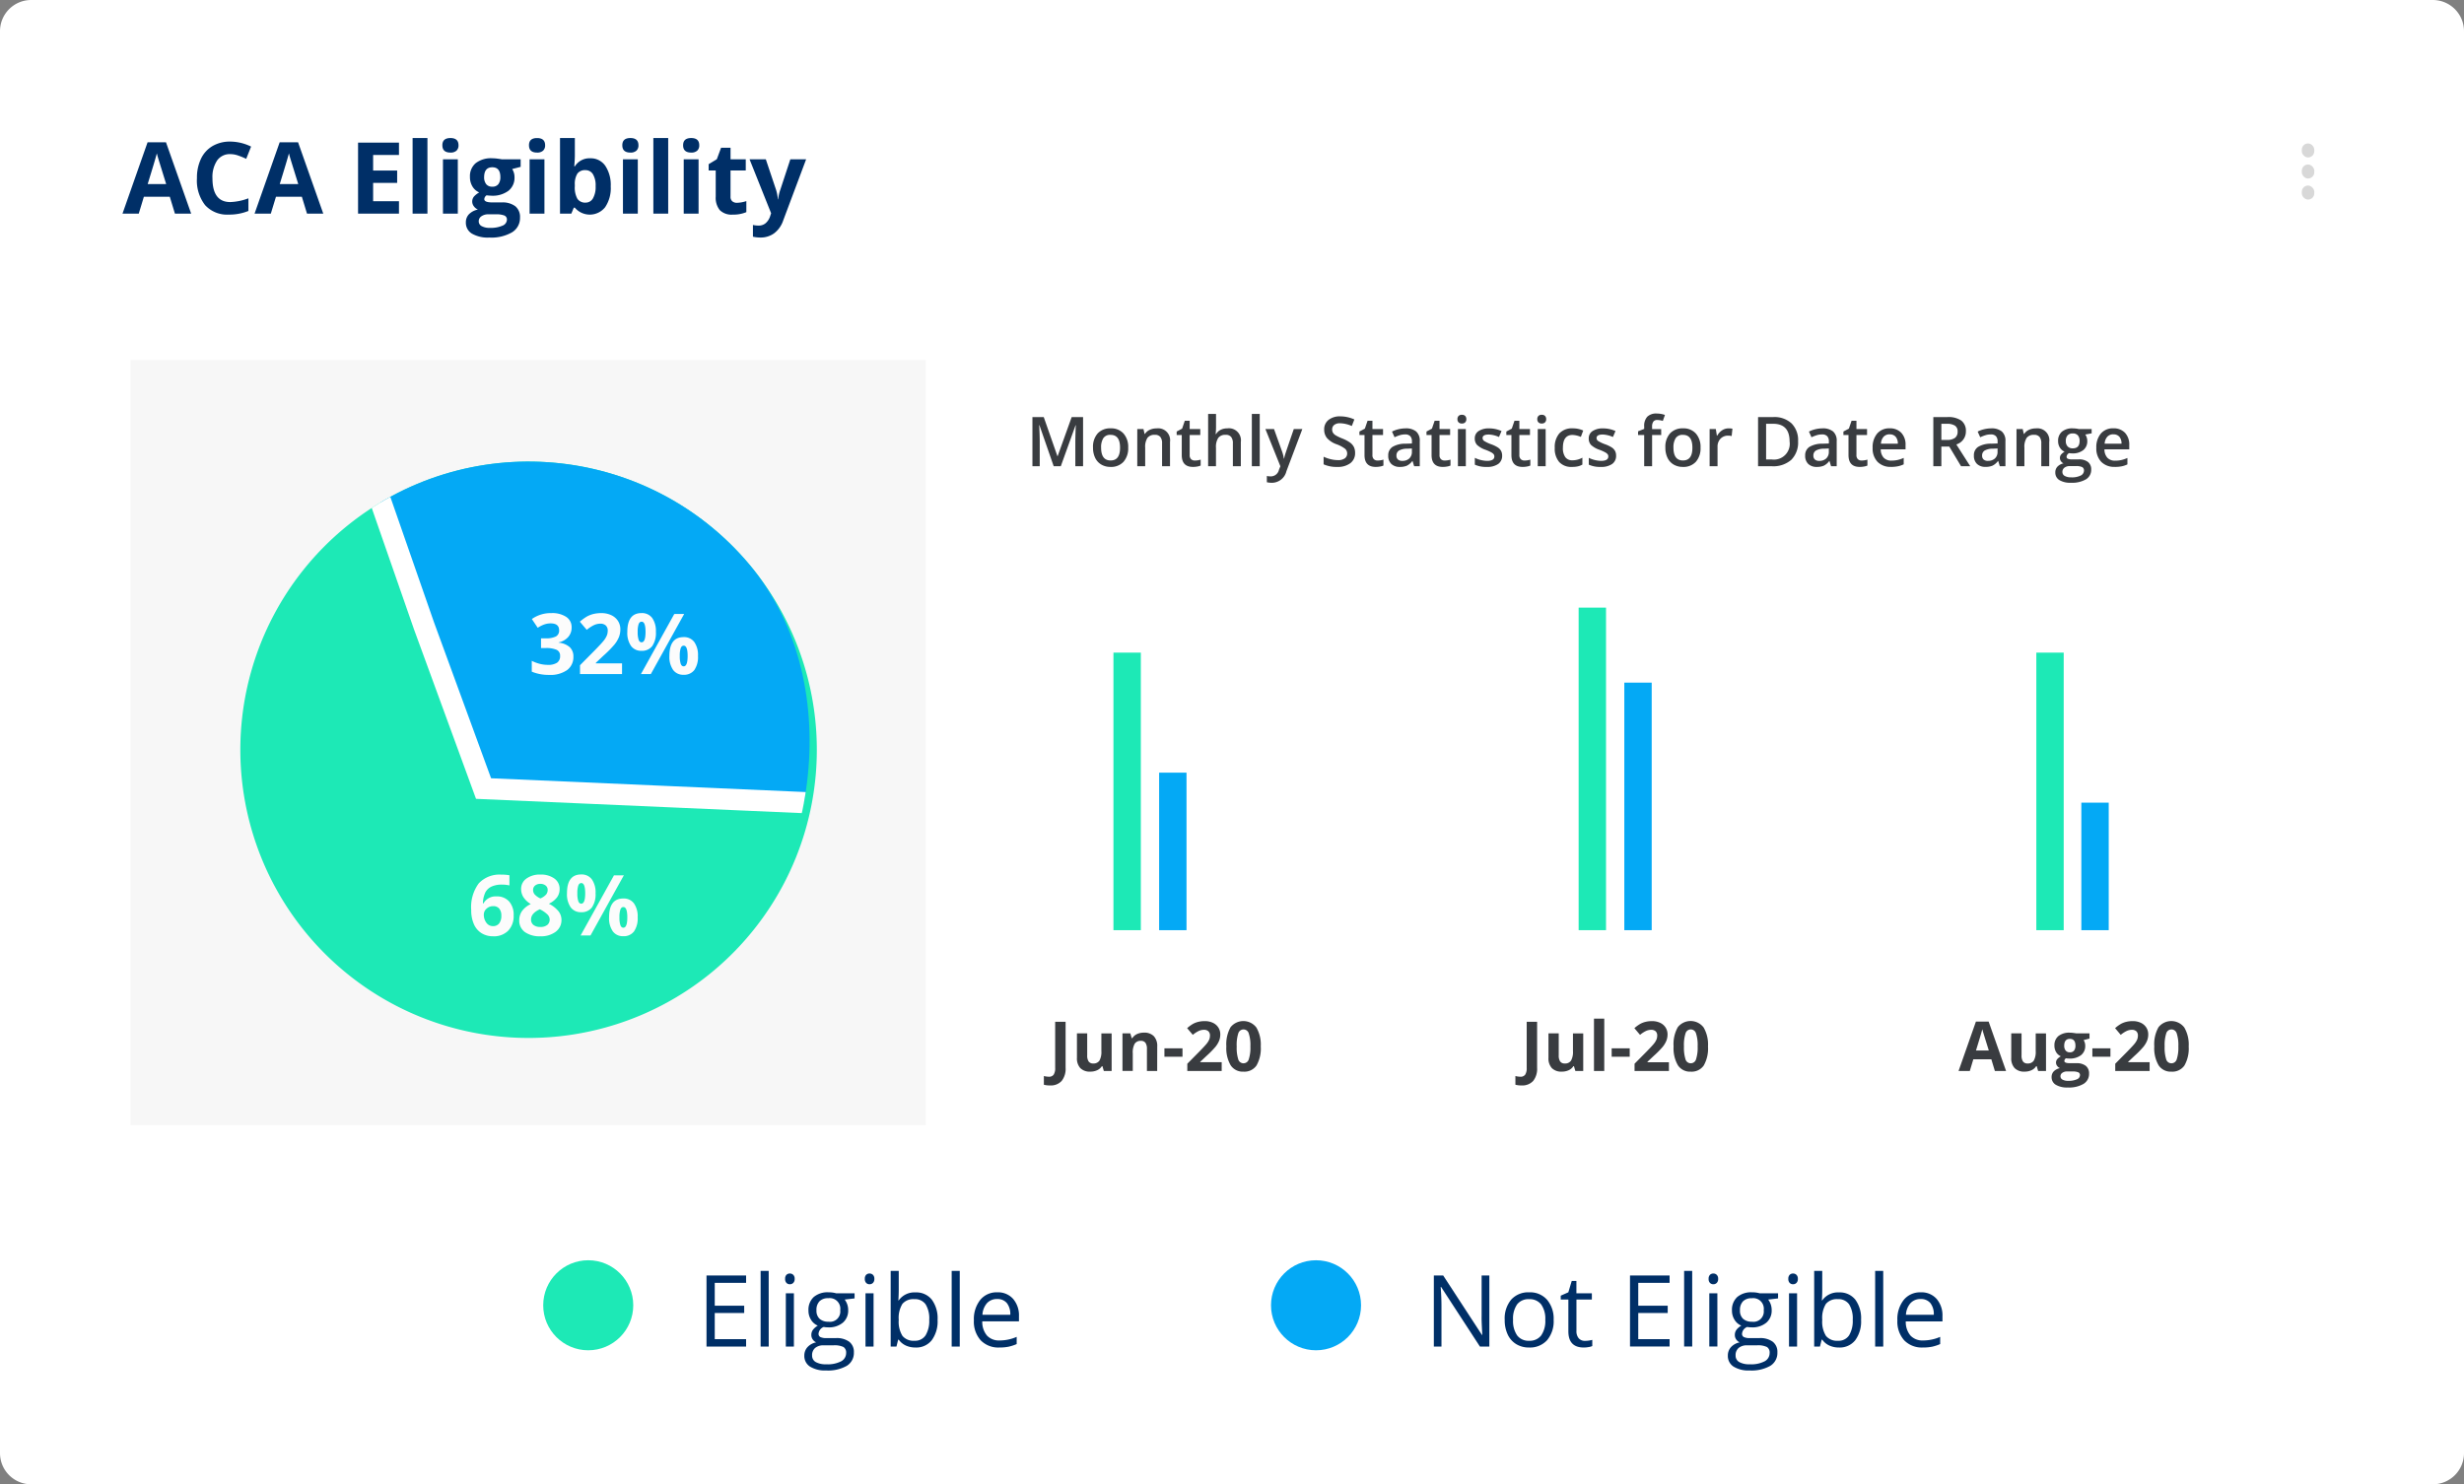 <svg xmlns="http://www.w3.org/2000/svg" xmlns:xlink="http://www.w3.org/1999/xlink" width="348.534" height="210.003" viewBox="0 0 348.534 210.003"><rect x="0" y="0" width="348.534" height="210.003" fill="#808080" stroke="none"/><defs><clipPath id="clip-path"><rect id="Mask" width="81.545" height="81.545" rx="40.772" transform="translate(0)" fill="#1de9b6"></rect></clipPath></defs><g id="Group_2822" data-name="Group 2822" transform="translate(-604.933 -1777)"><path id="Background" d="M4.412,0H344.122a4.412,4.412,0,0,1,4.412,4.412V205.591A4.412,4.412,0,0,1,344.122,210H4.412A4.412,4.412,0,0,1,0,205.591V4.412A4.412,4.412,0,0,1,4.412,0Z" transform="translate(604.933 1777)" fill="#fff"></path><rect id="Rectangle_2" data-name="Rectangle 2" width="1.764" height="1.985" rx="0.882" transform="translate(930.525 1797.294)" fill="#d8d8d8"></rect><rect id="Rectangle_2-2" data-name="Rectangle 2" width="1.764" height="1.985" rx="0.882" transform="translate(930.525 1800.272)" fill="#d8d8d8"></rect><rect id="Rectangle_2-3" data-name="Rectangle 2" width="1.764" height="1.985" rx="0.882" transform="translate(930.525 1803.25)" fill="#d8d8d8"></rect><path id="Devices" d="M7.418,14.82l-.729-2.392H3.025L2.3,14.82H0L3.547,4.728H6.153L9.714,14.82ZM6.18,10.64Q5.17,7.388,5.042,6.962T4.86,6.289q-.227.88-1.3,4.352ZM15.248,6.4a2.171,2.171,0,0,0-1.863.9,4.206,4.206,0,0,0-.66,2.519q0,3.362,2.523,3.362a7.975,7.975,0,0,0,2.564-.529v1.787a7.121,7.121,0,0,1-2.764.516,4.215,4.215,0,0,1-3.355-1.33,5.632,5.632,0,0,1-1.162-3.819A6.236,6.236,0,0,1,11.1,7.062a4.124,4.124,0,0,1,1.64-1.808,4.85,4.85,0,0,1,2.506-.629,6.763,6.763,0,0,1,2.942.708L17.5,7.065A11.38,11.38,0,0,0,16.368,6.6,3.384,3.384,0,0,0,15.248,6.4ZM26.1,14.82l-.729-2.392H21.71l-.729,2.392h-2.3L22.232,4.728h2.605L28.4,14.82Zm-1.237-4.18q-1.011-3.252-1.138-3.678t-.182-.674q-.227.88-1.3,4.352Zm14.244,4.18H33.321V4.769h5.788V6.515H35.452V8.722h3.4v1.746h-3.4V13.06h3.657Zm4.028,0h-2.1V4.123h2.1Zm2.11-9.672q0-1.024,1.141-1.024T47.53,5.147a1,1,0,0,1-.285.76,1.2,1.2,0,0,1-.856.272Q45.248,6.179,45.248,5.147Zm2.186,9.672h-2.1V7.134h2.1Zm8.889-7.686V8.2l-1.2.309a2.1,2.1,0,0,1,.33,1.155,2.332,2.332,0,0,1-.863,1.928,3.737,3.737,0,0,1-2.4.691l-.378-.021-.309-.034a.7.7,0,0,0-.323.55q0,.454,1.155.454h1.306a2.98,2.98,0,0,1,1.928.543,1.941,1.941,0,0,1,.663,1.595,2.365,2.365,0,0,1-1.124,2.09,5.854,5.854,0,0,1-3.228.742,4.468,4.468,0,0,1-2.458-.56,1.779,1.779,0,0,1-.849-1.571,1.644,1.644,0,0,1,.433-1.162,2.459,2.459,0,0,1,1.272-.667,1.4,1.4,0,0,1-.564-.45,1.107,1.107,0,0,1,.014-1.4,2.941,2.941,0,0,1,.736-.574,2.063,2.063,0,0,1-.959-.839,2.552,2.552,0,0,1-.354-1.361,2.4,2.4,0,0,1,.818-1.945,3.537,3.537,0,0,1,2.337-.687,5.982,5.982,0,0,1,.766.058q.443.058.567.086ZM50.39,15.906a.76.76,0,0,0,.416.681,2.288,2.288,0,0,0,1.165.247,4.127,4.127,0,0,0,1.767-.309.943.943,0,0,0,.639-.846.6.6,0,0,0-.378-.6,3.1,3.1,0,0,0-1.169-.165H51.744a1.645,1.645,0,0,0-.966.272A.837.837,0,0,0,50.39,15.906Zm.763-6.256a1.565,1.565,0,0,0,.285.99,1.036,1.036,0,0,0,.87.364,1.015,1.015,0,0,0,.866-.364,1.607,1.607,0,0,0,.275-.99q0-1.389-1.141-1.389T51.153,9.65Zm6.345-4.5q0-1.024,1.141-1.024T59.78,5.147a1,1,0,0,1-.285.76,1.2,1.2,0,0,1-.856.272Q57.5,6.179,57.5,5.147Zm2.186,9.672h-2.1V7.134h2.1ZM66.16,6.99a2.486,2.486,0,0,1,2.131,1.062,4.873,4.873,0,0,1,.77,2.911,4.788,4.788,0,0,1-.794,2.949,2.773,2.773,0,0,1-4.286.062h-.144l-.351.846h-1.6V4.123h2.1V6.612q0,.474-.082,1.519h.082A2.426,2.426,0,0,1,66.16,6.99Zm-.674,1.677a1.324,1.324,0,0,0-1.134.478,2.743,2.743,0,0,0-.371,1.578v.227a3.238,3.238,0,0,0,.368,1.774,1.313,1.313,0,0,0,1.165.536,1.169,1.169,0,0,0,1.028-.595,3.219,3.219,0,0,0,.382-1.729,3.049,3.049,0,0,0-.385-1.7A1.207,1.207,0,0,0,65.486,8.667ZM70.7,5.147q0-1.024,1.141-1.024t1.141,1.024a1,1,0,0,1-.285.76,1.2,1.2,0,0,1-.856.272Q70.7,6.179,70.7,5.147ZM72.89,14.82h-2.1V7.134h2.1Zm4.3,0h-2.1V4.123h2.1ZM79.3,5.147q0-1.024,1.141-1.024t1.141,1.024a1,1,0,0,1-.285.76,1.2,1.2,0,0,1-.856.272Q79.3,6.179,79.3,5.147Zm2.186,9.672h-2.1V7.134h2.1Zm5.438-1.533a4.545,4.545,0,0,0,1.32-.241v1.561a4.706,4.706,0,0,1-1.925.351,2.356,2.356,0,0,1-1.832-.636,2.768,2.768,0,0,1-.574-1.908V8.708h-1V7.822l1.155-.7.6-1.622h1.341V7.134h2.152V8.708H86.006v3.705a.819.819,0,0,0,.251.66A.99.99,0,0,0,86.921,13.287Zm1.774-6.153h2.3l1.451,4.324a6,6,0,0,1,.254,1.334h.041a5.892,5.892,0,0,1,.3-1.334l1.423-4.324H96.7L93.451,15.8a3.753,3.753,0,0,1-1.275,1.8,3.219,3.219,0,0,1-1.935.6,4.867,4.867,0,0,1-1.066-.117V16.421a3.584,3.584,0,0,0,.825.089,1.49,1.49,0,0,0,.973-.34,2.206,2.206,0,0,0,.65-1.028l.124-.378Z" transform="translate(622.26 1792.406)" fill="#002f67"></path><rect id="Rectangle_26" data-name="Rectangle 26" width="112.499" height="108.254" transform="translate(623.399 1827.943)" fill="#f7f7f7"></rect><path id="Mask-2" data-name="Mask" d="M40.772,0A40.772,40.772,0,1,1,0,40.772,40.772,40.772,0,0,1,40.772,0Z" transform="translate(674.676 1940.519) rotate(-130)" fill="#1de9b6"></path><g id="Pie_Chart" data-name="Pie Chart" transform="translate(674.676 1940.519) rotate(-130)" clip-path="url(#clip-path)"><path id="Path_20" data-name="Path 20" d="M36.973,0,60.015,8.343,83.55,17.286l6.915,33.6L19.207,54.74,0,40.335,12.259,26.961,19.4,19.172Z" transform="translate(3.691 32.366)" fill="#04a9f5" stroke="#fff" stroke-miterlimit="10" stroke-width="3"></path></g><path id="Path_2695" data-name="Path 2695" d="M6.055-5.941a2,2,0,0,1-.483,1.355,2.5,2.5,0,0,1-1.355.768v.035a2.708,2.708,0,0,1,1.559.625,1.752,1.752,0,0,1,.529,1.341A2.272,2.272,0,0,1,5.416.094,4.1,4.1,0,0,1,2.874.777,6.172,6.172,0,0,1,.419.318v-1.53A5.548,5.548,0,0,0,1.507-.8a4.577,4.577,0,0,0,1.175.157A2.285,2.285,0,0,0,4-.95a1.11,1.11,0,0,0,.425-.971.877.877,0,0,0-.489-.849,3.615,3.615,0,0,0-1.559-.25H1.728V-4.4h.657a3.057,3.057,0,0,0,1.445-.259.935.935,0,0,0,.457-.887q0-.966-1.21-.966a2.769,2.769,0,0,0-.852.14,4.163,4.163,0,0,0-.963.483L.431-7.128a4.622,4.622,0,0,1,2.775-.838,3.583,3.583,0,0,1,2.085.535A1.716,1.716,0,0,1,6.055-5.941Zm7.131,6.6H7.242V-.59L9.377-2.748q.948-.971,1.239-1.347a2.962,2.962,0,0,0,.419-.7,1.77,1.77,0,0,0,.128-.663.966.966,0,0,0-.282-.762,1.094,1.094,0,0,0-.753-.25,2.166,2.166,0,0,0-.96.227,4.953,4.953,0,0,0-.971.646L7.219-6.75A6.375,6.375,0,0,1,8.26-7.506a3.822,3.822,0,0,1,.9-.34,4.62,4.62,0,0,1,1.094-.119,3.238,3.238,0,0,1,1.408.291,2.246,2.246,0,0,1,.948.814,2.163,2.163,0,0,1,.337,1.2,2.933,2.933,0,0,1-.206,1.1A4.232,4.232,0,0,1,12.1-3.5a15.643,15.643,0,0,1-1.527,1.541L9.482-.933v.081h3.705ZM15.4-5.3a3.468,3.468,0,0,0,.131,1.1q.131.364.422.364.558,0,.558-1.466T15.95-6.75q-.291,0-.422.358A3.411,3.411,0,0,0,15.4-5.3Zm2.577-.012a3.262,3.262,0,0,1-.518,2.01,1.8,1.8,0,0,1-1.518.672,1.753,1.753,0,0,1-1.483-.689,3.248,3.248,0,0,1-.524-1.992q0-2.658,2.007-2.658a1.786,1.786,0,0,1,1.509.689A3.191,3.191,0,0,1,17.974-5.307Zm4-2.536L17.259.661h-1.4l4.717-8.5ZM21.354-1.9a3.468,3.468,0,0,0,.131,1.1q.131.364.422.364.558,0,.558-1.466t-.558-1.454q-.291,0-.422.358A3.411,3.411,0,0,0,21.354-1.9Zm2.577-.012a3.251,3.251,0,0,1-.518,2,1.8,1.8,0,0,1-1.518.672A1.753,1.753,0,0,1,20.411.076a3.237,3.237,0,0,1-.524-1.986q0-2.658,2.007-2.658a1.786,1.786,0,0,1,1.509.689A3.191,3.191,0,0,1,23.931-1.91Z" transform="translate(679.734 1871.708)" fill="#fcfcfc"></path><path id="Path_2696" data-name="Path 2696" d="M.387-2.951A5.626,5.626,0,0,1,1.454-6.709a4,4,0,0,1,3.2-1.233,5.8,5.8,0,0,1,1.14.087v1.437a4.659,4.659,0,0,0-1.024-.116,3.515,3.515,0,0,0-1.509.279,1.877,1.877,0,0,0-.875.826,3.793,3.793,0,0,0-.343,1.553h.076a1.974,1.974,0,0,1,1.844-.989,2.283,2.283,0,0,1,1.786.715A2.845,2.845,0,0,1,6.39-2.172,2.969,2.969,0,0,1,5.622-.017,2.823,2.823,0,0,1,3.493.777,3.045,3.045,0,0,1,1.85.341,2.834,2.834,0,0,1,.768-.933,4.851,4.851,0,0,1,.387-2.951ZM3.458-.659a1.065,1.065,0,0,0,.884-.387,1.731,1.731,0,0,0,.308-1.1,1.521,1.521,0,0,0-.288-.98,1.05,1.05,0,0,0-.87-.358,1.332,1.332,0,0,0-.934.355,1.09,1.09,0,0,0-.387.826,1.872,1.872,0,0,0,.364,1.169A1.114,1.114,0,0,0,3.458-.659Zm6.718-7.294a3.221,3.221,0,0,1,1.969.556,1.77,1.77,0,0,1,.747,1.5,1.958,1.958,0,0,1-.361,1.16,3.072,3.072,0,0,1-1.163.91,4.123,4.123,0,0,1,1.37,1.067,1.989,1.989,0,0,1,.416,1.219A2.028,2.028,0,0,1,12.335.14a3.421,3.421,0,0,1-2.158.637A3.6,3.6,0,0,1,7.984.184a1.972,1.972,0,0,1-.8-1.681,2.229,2.229,0,0,1,.387-1.291,3.213,3.213,0,0,1,1.242-.995,3.187,3.187,0,0,1-1.047-.983,2.156,2.156,0,0,1-.32-1.146A1.759,1.759,0,0,1,8.2-7.389,3.214,3.214,0,0,1,10.176-7.954ZM8.85-1.6A.942.942,0,0,0,9.2-.822a1.486,1.486,0,0,0,.954.279,1.492,1.492,0,0,0,1-.288.956.956,0,0,0,.332-.759,1.039,1.039,0,0,0-.329-.73,4.225,4.225,0,0,0-1.067-.724Q8.85-2.474,8.85-1.6Zm1.315-5.037a1.119,1.119,0,0,0-.742.236.78.78,0,0,0-.282.631.967.967,0,0,0,.224.625,2.462,2.462,0,0,0,.811.567,2.272,2.272,0,0,0,.8-.547.994.994,0,0,0,.227-.646.768.768,0,0,0-.291-.634A1.155,1.155,0,0,0,10.165-6.639ZM15.4-5.3a3.468,3.468,0,0,0,.131,1.1q.131.364.422.364.558,0,.558-1.466T15.953-6.75q-.291,0-.422.358A3.411,3.411,0,0,0,15.4-5.3Zm2.577-.012a3.262,3.262,0,0,1-.518,2.01,1.8,1.8,0,0,1-1.518.672,1.753,1.753,0,0,1-1.483-.689,3.248,3.248,0,0,1-.524-1.992q0-2.658,2.007-2.658a1.786,1.786,0,0,1,1.509.689A3.191,3.191,0,0,1,17.977-5.307Zm4-2.536L17.261.661h-1.4l4.717-8.5ZM21.356-1.9a3.468,3.468,0,0,0,.131,1.1q.131.364.422.364.558,0,.558-1.466t-.558-1.454q-.291,0-.422.358A3.411,3.411,0,0,0,21.356-1.9Zm2.577-.012a3.251,3.251,0,0,1-.518,2A1.8,1.8,0,0,1,21.9.766,1.753,1.753,0,0,1,20.414.076a3.237,3.237,0,0,1-.524-1.986q0-2.658,2.007-2.658a1.786,1.786,0,0,1,1.509.689A3.191,3.191,0,0,1,23.933-1.91Z" transform="translate(671.199 1908.688)" fill="#fcfcfc"></path><circle id="Ellipse_64" data-name="Ellipse 64" cx="6.368" cy="6.368" r="6.368" transform="translate(681.771 1955.301)" fill="#1de9b6"></circle><path id="Path_2693" data-name="Path 2693" d="M6.879.82h-5.6V-9.231h5.6v1.038H2.445v3.238H6.61v1.031H2.445v3.7H6.879Zm3.2,0H8.934v-10.7h1.141Zm3.561,0H12.5V-6.715h1.141ZM12.4-8.756a.758.758,0,0,1,.192-.574.673.673,0,0,1,.481-.182.672.672,0,0,1,.474.186.744.744,0,0,1,.2.571.756.756,0,0,1-.2.574.666.666,0,0,1-.474.189.659.659,0,0,1-.481-.189A.772.772,0,0,1,12.4-8.756Zm9.824,2.042v.722l-1.4.165a2.4,2.4,0,0,1,.344.629,2.4,2.4,0,0,1,.151.876,2.227,2.227,0,0,1-.756,1.767,3.05,3.05,0,0,1-2.076.66,3.457,3.457,0,0,1-.632-.055,1.123,1.123,0,0,0-.729.969.492.492,0,0,0,.254.457,1.858,1.858,0,0,0,.873.148h1.334a2.986,2.986,0,0,1,1.88.516,1.791,1.791,0,0,1,.657,1.5,2.139,2.139,0,0,1-1,1.908,5.372,5.372,0,0,1-2.929.657,4,4,0,0,1-2.279-.55,1.776,1.776,0,0,1-.8-1.554,1.745,1.745,0,0,1,.44-1.189A2.24,2.24,0,0,1,16.792.229a1.194,1.194,0,0,1-.485-.406,1.073,1.073,0,0,1-.2-.639,1.213,1.213,0,0,1,.22-.722,2.313,2.313,0,0,1,.694-.6,2.035,2.035,0,0,1-.952-.818,2.4,2.4,0,0,1-.368-1.32,2.438,2.438,0,0,1,.742-1.908,3.031,3.031,0,0,1,2.1-.67,3.825,3.825,0,0,1,1.066.137Zm-6.008,8.8a1.023,1.023,0,0,0,.516.928,2.846,2.846,0,0,0,1.478.316,4.124,4.124,0,0,0,2.128-.43,1.316,1.316,0,0,0,.691-1.165.922.922,0,0,0-.378-.849A2.937,2.937,0,0,0,19.225.648H17.857a1.8,1.8,0,0,0-1.21.371A1.326,1.326,0,0,0,16.214,2.085ZM16.833-4.3a1.534,1.534,0,0,0,.447,1.2,1.784,1.784,0,0,0,1.244.406,1.456,1.456,0,0,0,1.67-1.622A1.5,1.5,0,0,0,18.5-6.02a1.674,1.674,0,0,0-1.237.433A1.744,1.744,0,0,0,16.833-4.3ZM24.91.82H23.769V-6.715H24.91ZM23.673-8.756a.758.758,0,0,1,.192-.574.673.673,0,0,1,.481-.182.672.672,0,0,1,.474.186.744.744,0,0,1,.2.571.756.756,0,0,1-.2.574.666.666,0,0,1-.474.189.659.659,0,0,1-.481-.189A.772.772,0,0,1,23.673-8.756Zm7.163,1.918a2.8,2.8,0,0,1,2.306,1.014,4.451,4.451,0,0,1,.822,2.87,4.483,4.483,0,0,1-.828,2.884,2.79,2.79,0,0,1-2.3,1.028A3.261,3.261,0,0,1,29.492.686,2.527,2.527,0,0,1,28.471-.15h-.082L28.148.82H27.33v-10.7h1.141v2.6q0,.873-.055,1.567h.055A2.709,2.709,0,0,1,30.836-6.838Zm-.165.956a1.992,1.992,0,0,0-1.684.67,3.781,3.781,0,0,0-.516,2.258A3.771,3.771,0,0,0,29-.682,2.013,2.013,0,0,0,30.7,0a1.76,1.76,0,0,0,1.567-.767,3.94,3.94,0,0,0,.516-2.2,3.786,3.786,0,0,0-.516-2.193A1.827,1.827,0,0,0,30.671-5.883ZM37.1.82H35.958v-10.7H37.1Zm5.6.137A3.462,3.462,0,0,1,40.065-.06,3.939,3.939,0,0,1,39.1-2.886,4.368,4.368,0,0,1,40-5.78a2.98,2.98,0,0,1,2.41-1.072,2.841,2.841,0,0,1,2.241.931,3.57,3.57,0,0,1,.825,2.458v.722h-5.19a2.987,2.987,0,0,0,.67,2.014,2.318,2.318,0,0,0,1.791.687,6.069,6.069,0,0,0,2.406-.509V.469A6.039,6.039,0,0,1,44,.844,6.432,6.432,0,0,1,42.7.957ZM42.392-5.9a1.864,1.864,0,0,0-1.447.591,2.725,2.725,0,0,0-.636,1.636h3.939a2.509,2.509,0,0,0-.481-1.653A1.694,1.694,0,0,0,42.392-5.9Z" transform="translate(703.59 1966.689)" fill="#002f67"></path><circle id="Ellipse_65" data-name="Ellipse 65" cx="6.368" cy="6.368" r="6.368" transform="translate(784.718 1955.301)" fill="#04a9f5"></circle><path id="Path_2694" data-name="Path 2694" d="M9.127.82H7.793L2.3-7.615H2.245q.11,1.485.11,2.722V.82H1.276V-9.231H2.6L8.075-.83H8.13q-.014-.186-.062-1.193t-.034-1.44V-9.231H9.127Zm9.095-3.774a4.156,4.156,0,0,1-.928,2.877A3.268,3.268,0,0,1,14.729.957,3.4,3.4,0,0,1,12.935.483a3.131,3.131,0,0,1-1.21-1.361A4.744,4.744,0,0,1,11.3-2.954a4.15,4.15,0,0,1,.921-2.87,3.258,3.258,0,0,1,2.557-1.028A3.187,3.187,0,0,1,17.29-5.8,4.138,4.138,0,0,1,18.221-2.954Zm-5.74,0a3.576,3.576,0,0,0,.577,2.2,2,2,0,0,0,1.7.756,2.018,2.018,0,0,0,1.7-.753,3.558,3.558,0,0,0,.581-2.2,3.5,3.5,0,0,0-.581-2.183,2.041,2.041,0,0,0-1.715-.746,2.009,2.009,0,0,0-1.691.736A3.54,3.54,0,0,0,12.481-2.954ZM22.655.015a3.728,3.728,0,0,0,.584-.045,3.783,3.783,0,0,0,.447-.093V.751A2.086,2.086,0,0,1,23.14.9a4.1,4.1,0,0,1-.65.058q-2.186,0-2.186-2.3V-5.828H19.225v-.55L20.3-6.852l.481-1.609h.66v1.746h2.186v.887H21.446v4.434a1.525,1.525,0,0,0,.323,1.045A1.124,1.124,0,0,0,22.655.015Zm11.968.8h-5.6V-9.231h5.6v1.038H30.19v3.238h4.166v1.031H30.19v3.7h4.434Zm3.2,0H36.679v-10.7h1.141Zm3.561,0H40.24V-6.715h1.141ZM40.144-8.756a.758.758,0,0,1,.192-.574.673.673,0,0,1,.481-.182.672.672,0,0,1,.474.186.744.744,0,0,1,.2.571.756.756,0,0,1-.2.574.666.666,0,0,1-.474.189.659.659,0,0,1-.481-.189A.772.772,0,0,1,40.144-8.756Zm9.824,2.042v.722l-1.4.165a2.4,2.4,0,0,1,.344.629,2.4,2.4,0,0,1,.151.876,2.227,2.227,0,0,1-.756,1.767,3.05,3.05,0,0,1-2.076.66,3.457,3.457,0,0,1-.632-.055,1.123,1.123,0,0,0-.729.969.492.492,0,0,0,.254.457A1.858,1.858,0,0,0,46-.376h1.334a2.986,2.986,0,0,1,1.88.516,1.791,1.791,0,0,1,.657,1.5,2.139,2.139,0,0,1-1,1.908,5.372,5.372,0,0,1-2.929.657,4,4,0,0,1-2.279-.55,1.776,1.776,0,0,1-.8-1.554A1.745,1.745,0,0,1,43.3.909,2.24,2.24,0,0,1,44.537.229a1.194,1.194,0,0,1-.485-.406,1.073,1.073,0,0,1-.2-.639,1.213,1.213,0,0,1,.22-.722,2.313,2.313,0,0,1,.694-.6,2.035,2.035,0,0,1-.952-.818,2.4,2.4,0,0,1-.368-1.32,2.438,2.438,0,0,1,.742-1.908,3.031,3.031,0,0,1,2.1-.67,3.825,3.825,0,0,1,1.066.137Zm-6.008,8.8a1.023,1.023,0,0,0,.516.928,2.846,2.846,0,0,0,1.478.316,4.124,4.124,0,0,0,2.128-.43,1.316,1.316,0,0,0,.691-1.165.922.922,0,0,0-.378-.849A2.937,2.937,0,0,0,46.97.648H45.6a1.8,1.8,0,0,0-1.21.371A1.326,1.326,0,0,0,43.959,2.085ZM44.578-4.3a1.534,1.534,0,0,0,.447,1.2,1.784,1.784,0,0,0,1.244.406,1.456,1.456,0,0,0,1.67-1.622,1.5,1.5,0,0,0-1.691-1.7,1.674,1.674,0,0,0-1.237.433A1.744,1.744,0,0,0,44.578-4.3ZM52.656.82H51.514V-6.715h1.141ZM51.418-8.756a.758.758,0,0,1,.192-.574.673.673,0,0,1,.481-.182.672.672,0,0,1,.474.186.744.744,0,0,1,.2.571.756.756,0,0,1-.2.574.666.666,0,0,1-.474.189.659.659,0,0,1-.481-.189A.772.772,0,0,1,51.418-8.756Zm7.163,1.918a2.8,2.8,0,0,1,2.306,1.014,4.451,4.451,0,0,1,.821,2.87,4.483,4.483,0,0,1-.828,2.884,2.79,2.79,0,0,1-2.3,1.028A3.261,3.261,0,0,1,57.237.686,2.527,2.527,0,0,1,56.217-.15h-.082L55.893.82h-.818v-10.7h1.141v2.6q0,.873-.055,1.567h.055A2.709,2.709,0,0,1,58.581-6.838Zm-.165.956a1.992,1.992,0,0,0-1.684.67,3.781,3.781,0,0,0-.516,2.258,3.771,3.771,0,0,0,.529,2.272,2.013,2.013,0,0,0,1.7.684,1.76,1.76,0,0,0,1.567-.767,3.94,3.94,0,0,0,.516-2.2,3.786,3.786,0,0,0-.516-2.193A1.827,1.827,0,0,0,58.416-5.883ZM64.844.82H63.7v-10.7h1.141Zm5.6.137A3.462,3.462,0,0,1,67.81-.06a3.939,3.939,0,0,1-.966-2.825,4.368,4.368,0,0,1,.9-2.894,2.98,2.98,0,0,1,2.41-1.072,2.841,2.841,0,0,1,2.241.931,3.57,3.57,0,0,1,.825,2.458v.722h-5.19A2.987,2.987,0,0,0,68.7-.727a2.318,2.318,0,0,0,1.791.687,6.069,6.069,0,0,0,2.406-.509V.469a6.039,6.039,0,0,1-1.145.375A6.432,6.432,0,0,1,70.447.957ZM70.137-5.9a1.864,1.864,0,0,0-1.447.591,2.725,2.725,0,0,0-.636,1.636h3.939a2.509,2.509,0,0,0-.481-1.653A1.694,1.694,0,0,0,70.137-5.9Z" transform="translate(806.475 1966.689)" fill="#002f67"></path><g id="Group_2819" data-name="Group 2819" transform="translate(828.232 1862.966)"><rect id="Rectangle_21" data-name="Rectangle 21" width="3.873" height="45.636" fill="#1de9b6"></rect><rect id="Rectangle_21-2" data-name="Rectangle 21" width="3.873" height="35.023" transform="translate(6.461 10.613)" fill="#04a9f5"></rect></g><g id="Group_2818" data-name="Group 2818" transform="translate(892.972 1869.334)"><rect id="Rectangle_21-3" data-name="Rectangle 21" width="3.873" height="39.269" fill="#1de9b6"></rect><rect id="Rectangle_21-4" data-name="Rectangle 21" width="3.873" height="18.042" transform="translate(6.368 21.226)" fill="#04a9f5"></rect></g><path id="Q1" d="M9.213,12.588a3.226,3.226,0,0,1-.871-.1V11.255a2.886,2.886,0,0,0,.695.1.785.785,0,0,0,.695-.3,1.683,1.683,0,0,0,.209-.945V3.584h1.475v6.511a2.743,2.743,0,0,1-.557,1.856A2.069,2.069,0,0,1,9.213,12.588Zm7.61-2.046-.2-.681h-.076a1.531,1.531,0,0,1-.662.573,2.259,2.259,0,0,1-.976.2,1.858,1.858,0,0,1-1.413-.5,2.02,2.02,0,0,1-.476-1.444V5.221h1.452V8.329a1.493,1.493,0,0,0,.2.864.745.745,0,0,0,.652.288.98.98,0,0,0,.88-.407,2.524,2.524,0,0,0,.271-1.349v-2.5h1.452v5.321Zm7.548,0H22.92V7.434a1.493,1.493,0,0,0-.2-.864.745.745,0,0,0-.652-.288.98.98,0,0,0-.88.407,2.524,2.524,0,0,0-.271,1.349v2.5H19.46V5.221h1.109l.2.681h.081a1.534,1.534,0,0,1,.669-.583,2.277,2.277,0,0,1,.969-.2,1.861,1.861,0,0,1,1.409.5,2.015,2.015,0,0,1,.481,1.449Zm1.023-2.018V7.334H27.95v1.19Zm8.1,2.018H28.631V9.518l1.747-1.766q.776-.795,1.014-1.1a2.423,2.423,0,0,0,.343-.569,1.448,1.448,0,0,0,.1-.543.791.791,0,0,0-.231-.623.9.9,0,0,0-.616-.2,1.772,1.772,0,0,0-.785.186,4.053,4.053,0,0,0-.795.528l-.8-.947a5.216,5.216,0,0,1,.852-.619,3.127,3.127,0,0,1,.738-.278,3.78,3.78,0,0,1,.895-.1,2.649,2.649,0,0,1,1.152.238,1.837,1.837,0,0,1,.776.666,1.77,1.77,0,0,1,.276.98,2.4,2.4,0,0,1-.169.9,3.463,3.463,0,0,1-.524.864A12.8,12.8,0,0,1,31.358,8.4l-.895.842V9.3h3.032ZM39.02,7.063a4.85,4.85,0,0,1-.6,2.7,2.073,2.073,0,0,1-1.839.876,2.049,2.049,0,0,1-1.816-.9,4.781,4.781,0,0,1-.612-2.67,4.9,4.9,0,0,1,.595-2.715,2.313,2.313,0,0,1,3.653.04A4.791,4.791,0,0,1,39.02,7.063Zm-3.4,0A5.414,5.414,0,0,0,35.839,8.9a.766.766,0,0,0,.745.554.774.774,0,0,0,.742-.562,5.264,5.264,0,0,0,.228-1.828,5.248,5.248,0,0,0-.231-1.839.771.771,0,0,0-1.483,0A5.4,5.4,0,0,0,35.617,7.063Z" transform="translate(744.247 1917.98)" fill="#393c40"></path><g id="Group_2820" data-name="Group 2820" transform="translate(762.431 1869.334)"><rect id="Rectangle_21-5" data-name="Rectangle 21" width="3.873" height="39.269" fill="#1de9b6"></rect><rect id="Rectangle_21-6" data-name="Rectangle 21" width="3.873" height="22.288" transform="translate(6.461 16.981)" fill="#04a9f5"></rect></g><path id="Q2" d="M10.8,12.614a3.226,3.226,0,0,1-.871-.1V11.281a2.886,2.886,0,0,0,.695.1.785.785,0,0,0,.695-.3,1.683,1.683,0,0,0,.209-.945V3.609H13V10.12a2.743,2.743,0,0,1-.557,1.856A2.069,2.069,0,0,1,10.8,12.614Zm7.61-2.046-.2-.681h-.076a1.532,1.532,0,0,1-.662.573,2.259,2.259,0,0,1-.976.2,1.858,1.858,0,0,1-1.413-.5,2.02,2.02,0,0,1-.476-1.444V5.247h1.452V8.354a1.493,1.493,0,0,0,.2.864.745.745,0,0,0,.652.288A.98.98,0,0,0,17.8,9.1a2.524,2.524,0,0,0,.271-1.349v-2.5h1.452v5.321Zm4.088,0H21.044V3.162H22.5ZM23.547,8.55V7.36H26.1V8.55Zm8.1,2.018H26.784V9.544L28.53,7.779q.776-.795,1.014-1.1a2.423,2.423,0,0,0,.343-.569,1.448,1.448,0,0,0,.1-.543.791.791,0,0,0-.231-.623.9.9,0,0,0-.616-.2,1.772,1.772,0,0,0-.785.186,4.053,4.053,0,0,0-.795.528l-.8-.947a5.216,5.216,0,0,1,.852-.619,3.127,3.127,0,0,1,.738-.278,3.78,3.78,0,0,1,.895-.1,2.649,2.649,0,0,1,1.152.238,1.837,1.837,0,0,1,.776.666,1.77,1.77,0,0,1,.276.98,2.4,2.4,0,0,1-.169.9,3.463,3.463,0,0,1-.524.864,12.8,12.8,0,0,1-1.249,1.261l-.895.842V9.33h3.032Zm5.525-3.479a4.85,4.85,0,0,1-.6,2.7,2.072,2.072,0,0,1-1.839.876,2.049,2.049,0,0,1-1.816-.9,4.781,4.781,0,0,1-.612-2.67A4.9,4.9,0,0,1,32.9,4.373a2.313,2.313,0,0,1,3.653.04A4.791,4.791,0,0,1,37.173,7.088Zm-3.4,0a5.413,5.413,0,0,0,.221,1.835.766.766,0,0,0,.745.554.774.774,0,0,0,.742-.562,5.263,5.263,0,0,0,.228-1.828,5.248,5.248,0,0,0-.231-1.839.771.771,0,0,0-1.483,0A5.4,5.4,0,0,0,33.77,7.088Z" transform="translate(809.358 1917.954)" fill="#393c40"></path><path id="Q3" d="M12.946,10.542l-.5-1.656H9.9l-.5,1.656H7.81l2.456-6.987h1.8l2.465,6.987Zm-.857-2.894Q11.389,5.4,11.3,5.1t-.126-.466q-.157.609-.9,3.013Zm6.977,2.894-.2-.681h-.076a1.531,1.531,0,0,1-.662.573,2.259,2.259,0,0,1-.976.2,1.858,1.858,0,0,1-1.413-.5,2.02,2.02,0,0,1-.476-1.444V5.221H16.72V8.329a1.493,1.493,0,0,0,.2.864.745.745,0,0,0,.652.288.98.98,0,0,0,.88-.407,2.524,2.524,0,0,0,.271-1.349v-2.5H20.18v5.321Zm7.267-5.321v.738l-.833.214a1.452,1.452,0,0,1,.228.8,1.614,1.614,0,0,1-.6,1.335,2.587,2.587,0,0,1-1.659.478l-.262-.014L23,8.747a.483.483,0,0,0-.224.381q0,.314.8.314h.9a2.063,2.063,0,0,1,1.335.376,1.344,1.344,0,0,1,.459,1.1,1.637,1.637,0,0,1-.778,1.447,4.052,4.052,0,0,1-2.234.514,3.093,3.093,0,0,1-1.7-.388,1.232,1.232,0,0,1-.588-1.087,1.138,1.138,0,0,1,.3-.8,1.7,1.7,0,0,1,.88-.462.971.971,0,0,1-.39-.312.766.766,0,0,1,.01-.966,2.036,2.036,0,0,1,.509-.4,1.428,1.428,0,0,1-.664-.581,1.767,1.767,0,0,1-.245-.942A1.662,1.662,0,0,1,21.936,5.6a2.449,2.449,0,0,1,1.618-.476,4.142,4.142,0,0,1,.531.04q.307.04.393.059Zm-4.107,6.073a.526.526,0,0,0,.288.471,1.584,1.584,0,0,0,.807.171,2.857,2.857,0,0,0,1.223-.214.653.653,0,0,0,.443-.585.414.414,0,0,0-.262-.414,2.144,2.144,0,0,0-.809-.114h-.752a1.139,1.139,0,0,0-.669.188A.58.58,0,0,0,22.226,11.294Zm.528-4.331a1.083,1.083,0,0,0,.2.685.717.717,0,0,0,.6.252.7.7,0,0,0,.6-.252,1.112,1.112,0,0,0,.19-.685q0-.961-.79-.961T22.754,6.963Zm3.983,1.561V7.334h2.556v1.19Zm8.1,2.018H29.974V9.518l1.747-1.766q.776-.795,1.014-1.1a2.423,2.423,0,0,0,.343-.569,1.448,1.448,0,0,0,.1-.543.791.791,0,0,0-.231-.623.9.9,0,0,0-.616-.2,1.772,1.772,0,0,0-.785.186,4.053,4.053,0,0,0-.795.528l-.8-.947a5.216,5.216,0,0,1,.852-.619,3.127,3.127,0,0,1,.738-.278,3.78,3.78,0,0,1,.895-.1,2.649,2.649,0,0,1,1.152.238,1.837,1.837,0,0,1,.776.666,1.77,1.77,0,0,1,.276.98,2.4,2.4,0,0,1-.169.9,3.463,3.463,0,0,1-.524.864A12.8,12.8,0,0,1,32.7,8.4l-.895.842V9.3h3.032Zm5.525-3.479a4.85,4.85,0,0,1-.6,2.7,2.072,2.072,0,0,1-1.839.876,2.049,2.049,0,0,1-1.816-.9,4.781,4.781,0,0,1-.612-2.67,4.9,4.9,0,0,1,.595-2.715,2.313,2.313,0,0,1,3.653.04A4.791,4.791,0,0,1,40.364,7.063Zm-3.4,0A5.414,5.414,0,0,0,37.182,8.9a.766.766,0,0,0,.745.554.774.774,0,0,0,.742-.562A5.264,5.264,0,0,0,38.9,7.063a5.248,5.248,0,0,0-.231-1.839.771.771,0,0,0-1.483,0A5.4,5.4,0,0,0,36.961,7.063Z" transform="translate(874.162 1917.98)" fill="#393c40"></path><path id="Devices-2" data-name="Devices" d="M3.856,10.572,1.838,4.76H1.8q.081,1.295.081,2.427v3.384H.848V3.613h1.6L4.384,9.148h.029L6.4,3.613H8.011v6.958H6.916V7.131q0-.519.026-1.352T6.988,4.77H6.949l-2.089,5.8ZM14.393,7.93a2.873,2.873,0,0,1-.662,2.013,2.37,2.37,0,0,1-1.842.723,2.524,2.524,0,0,1-1.3-.333,2.2,2.2,0,0,1-.871-.957,3.258,3.258,0,0,1-.3-1.447,2.854,2.854,0,0,1,.657-2,2.381,2.381,0,0,1,1.851-.719,2.319,2.319,0,0,1,1.809.735A2.84,2.84,0,0,1,14.393,7.93Zm-3.831,0q0,1.823,1.347,1.823T13.241,7.93q0-1.8-1.342-1.8a1.144,1.144,0,0,0-1.021.466A2.374,2.374,0,0,0,10.562,7.93Zm9.747,2.641H19.186V7.335a1.416,1.416,0,0,0-.245-.909.947.947,0,0,0-.778-.3,1.237,1.237,0,0,0-1.038.419,2.312,2.312,0,0,0-.328,1.4v2.622H15.678V5.308h.876l.157.69h.057a1.557,1.557,0,0,1,.676-.581,2.265,2.265,0,0,1,.971-.2A1.689,1.689,0,0,1,20.309,7.14Zm3.517-.809a2.72,2.72,0,0,0,.819-.128v.842a2.258,2.258,0,0,1-.478.136,3.3,3.3,0,0,1-.607.055q-1.59,0-1.59-1.675V6.155h-.719V5.66l.771-.409L22.4,4.137h.69V5.308h1.5v.847h-1.5V8.972a.79.79,0,0,0,.2.6A.737.737,0,0,0,23.826,9.762Zm6.5.809H29.2V7.335a1.416,1.416,0,0,0-.245-.909.947.947,0,0,0-.778-.3,1.235,1.235,0,0,0-1.035.421,2.321,2.321,0,0,0-.331,1.411v2.613H25.7V3.166h1.118v1.88a8.773,8.773,0,0,1-.057.966h.071a1.553,1.553,0,0,1,.635-.59,2.048,2.048,0,0,1,.949-.209A1.7,1.7,0,0,1,30.327,7.14Zm2.675,0H31.883V3.166H33Zm.8-5.264H35.02L36.09,8.292a5.662,5.662,0,0,1,.324,1.2h.038a5,5,0,0,1,.157-.635q.114-.374,1.209-3.548h1.209l-2.251,5.963a2.136,2.136,0,0,1-2.046,1.642,3.221,3.221,0,0,1-.723-.081v-.885a2.621,2.621,0,0,0,.576.057,1.179,1.179,0,0,0,1.137-.938l.2-.495ZM46.489,8.682a1.751,1.751,0,0,1-.671,1.456,2.92,2.92,0,0,1-1.851.528,4.417,4.417,0,0,1-1.932-.366V9.225a5.252,5.252,0,0,0,1.011.352,4.288,4.288,0,0,0,1,.128,1.586,1.586,0,0,0,1-.257.838.838,0,0,0,.321-.69.865.865,0,0,0-.3-.662,4.442,4.442,0,0,0-1.218-.642,3.223,3.223,0,0,1-1.342-.88,1.863,1.863,0,0,1-.39-1.19,1.666,1.666,0,0,1,.619-1.371,2.566,2.566,0,0,1,1.661-.5,4.88,4.88,0,0,1,1.989.438l-.362.928a4.346,4.346,0,0,0-1.656-.39,1.271,1.271,0,0,0-.838.24.789.789,0,0,0-.286.635.894.894,0,0,0,.114.464,1.167,1.167,0,0,0,.376.364,6.359,6.359,0,0,0,.942.452A5.156,5.156,0,0,1,45.8,7.24a1.75,1.75,0,0,1,.524.623A1.875,1.875,0,0,1,46.489,8.682Zm3.189,1.08a2.72,2.72,0,0,0,.819-.128v.842a2.258,2.258,0,0,1-.478.136,3.3,3.3,0,0,1-.607.055q-1.59,0-1.59-1.675V6.155H47.1V5.66l.771-.409.381-1.114h.69V5.308h1.5v.847h-1.5V8.972a.79.79,0,0,0,.2.6A.737.737,0,0,0,49.678,9.762Zm5.164.809-.224-.733H54.58a2.156,2.156,0,0,1-.766.654,2.423,2.423,0,0,1-.99.174,1.675,1.675,0,0,1-1.211-.419,1.567,1.567,0,0,1-.435-1.185,1.391,1.391,0,0,1,.6-1.228,3.485,3.485,0,0,1,1.842-.452l.909-.029V7.073a1.064,1.064,0,0,0-.236-.754.961.961,0,0,0-.731-.25,2.526,2.526,0,0,0-.776.119,5.854,5.854,0,0,0-.714.281l-.362-.8a3.893,3.893,0,0,1,.938-.34,4.315,4.315,0,0,1,.961-.117,2.277,2.277,0,0,1,1.516.438,1.714,1.714,0,0,1,.512,1.375v3.546ZM53.176,9.81a1.385,1.385,0,0,0,.978-.34,1.234,1.234,0,0,0,.369-.954V8.059l-.676.029a2.312,2.312,0,0,0-1.149.264.8.8,0,0,0-.359.721.7.7,0,0,0,.209.545A.9.9,0,0,0,53.176,9.81Zm5.987-.048a2.72,2.72,0,0,0,.819-.128v.842a2.258,2.258,0,0,1-.478.136,3.3,3.3,0,0,1-.607.055q-1.59,0-1.59-1.675V6.155h-.719V5.66l.771-.409.381-1.114h.69V5.308h1.5v.847h-1.5V8.972a.79.79,0,0,0,.2.6A.737.737,0,0,0,59.163,9.762Zm2.989.809H61.034V5.308h1.118ZM60.967,3.913a.619.619,0,0,1,.164-.462A.64.64,0,0,1,61.6,3.29a.626.626,0,0,1,.459.162.619.619,0,0,1,.164.462.608.608,0,0,1-.164.45.621.621,0,0,1-.459.164.634.634,0,0,1-.469-.164A.608.608,0,0,1,60.967,3.913Zm6.32,5.159a1.377,1.377,0,0,1-.562,1.183,2.689,2.689,0,0,1-1.609.412,3.8,3.8,0,0,1-1.69-.319V9.382a4.148,4.148,0,0,0,1.728.428q1.033,0,1.033-.623a.494.494,0,0,0-.114-.333,1.352,1.352,0,0,0-.376-.276,6.469,6.469,0,0,0-.728-.324,3.368,3.368,0,0,1-1.23-.7,1.3,1.3,0,0,1-.321-.914,1.2,1.2,0,0,1,.545-1.049,2.586,2.586,0,0,1,1.483-.374,4.2,4.2,0,0,1,1.756.376l-.362.842a3.906,3.906,0,0,0-1.433-.352q-.885,0-.885.5A.508.508,0,0,0,64.753,7a5.076,5.076,0,0,0,1.007.471,4.6,4.6,0,0,1,.947.462,1.38,1.38,0,0,1,.438.483A1.4,1.4,0,0,1,67.287,9.072Zm3.17.69a2.72,2.72,0,0,0,.819-.128v.842a2.258,2.258,0,0,1-.478.136,3.3,3.3,0,0,1-.607.055q-1.59,0-1.59-1.675V6.155h-.719V5.66l.771-.409.381-1.114h.69V5.308h1.5v.847h-1.5V8.972a.79.79,0,0,0,.2.6A.737.737,0,0,0,70.457,9.762Zm2.989.809H72.327V5.308h1.118ZM72.261,3.913a.619.619,0,0,1,.164-.462.64.64,0,0,1,.469-.162.626.626,0,0,1,.459.162.619.619,0,0,1,.164.462.608.608,0,0,1-.164.45.621.621,0,0,1-.459.164.634.634,0,0,1-.469-.164A.608.608,0,0,1,72.261,3.913Zm4.907,6.753a2.3,2.3,0,0,1-1.816-.7,2.913,2.913,0,0,1-.621-2,2.929,2.929,0,0,1,.65-2.042,2.41,2.41,0,0,1,1.878-.714,3.519,3.519,0,0,1,1.5.309l-.338.9a3.387,3.387,0,0,0-1.171-.276q-1.366,0-1.366,1.813a2.171,2.171,0,0,0,.34,1.33,1.178,1.178,0,0,0,1,.445,2.861,2.861,0,0,0,1.414-.371v.976a2.209,2.209,0,0,1-.64.252A3.841,3.841,0,0,1,77.167,10.667Zm6.239-1.594a1.377,1.377,0,0,1-.562,1.183,2.689,2.689,0,0,1-1.609.412,3.8,3.8,0,0,1-1.69-.319V9.382a4.148,4.148,0,0,0,1.728.428q1.033,0,1.033-.623a.494.494,0,0,0-.114-.333,1.352,1.352,0,0,0-.376-.276,6.47,6.47,0,0,0-.728-.324,3.368,3.368,0,0,1-1.23-.7,1.3,1.3,0,0,1-.321-.914,1.2,1.2,0,0,1,.545-1.049,2.586,2.586,0,0,1,1.483-.374,4.2,4.2,0,0,1,1.756.376l-.362.842a3.906,3.906,0,0,0-1.433-.352q-.885,0-.885.5A.508.508,0,0,0,80.872,7a5.076,5.076,0,0,0,1.007.471,4.6,4.6,0,0,1,.947.462,1.38,1.38,0,0,1,.438.483A1.4,1.4,0,0,1,83.407,9.072Zm6.382-2.917H88.5v4.417H87.381V6.155h-.866V5.631l.866-.343V4.946a1.915,1.915,0,0,1,.438-1.383,1.79,1.79,0,0,1,1.337-.45,3.569,3.569,0,0,1,1.161.2l-.3.847a2.578,2.578,0,0,0-.79-.133.643.643,0,0,0-.554.236,1.187,1.187,0,0,0-.174.707v.343h1.285ZM95.352,7.93a2.873,2.873,0,0,1-.662,2.013,2.37,2.37,0,0,1-1.842.723,2.524,2.524,0,0,1-1.3-.333,2.2,2.2,0,0,1-.871-.957,3.258,3.258,0,0,1-.3-1.447,2.854,2.854,0,0,1,.657-2,2.381,2.381,0,0,1,1.851-.719,2.319,2.319,0,0,1,1.809.735A2.84,2.84,0,0,1,95.352,7.93Zm-3.831,0q0,1.823,1.347,1.823T94.2,7.93q0-1.8-1.342-1.8a1.144,1.144,0,0,0-1.021.466A2.373,2.373,0,0,0,91.521,7.93Zm7.786-2.718a2.692,2.692,0,0,1,.557.048L99.755,6.3a2.114,2.114,0,0,0-.495-.057,1.432,1.432,0,0,0-1.087.438,1.583,1.583,0,0,0-.416,1.137v2.751H96.637V5.308h.876l.148.928h.057a2.086,2.086,0,0,1,.683-.747A1.623,1.623,0,0,1,99.307,5.213Zm9.842,1.813a3.468,3.468,0,0,1-.957,2.634,3.842,3.842,0,0,1-2.756.911h-1.947V3.613h2.151a3.559,3.559,0,0,1,2.584.895A3.343,3.343,0,0,1,109.15,7.026Zm-1.2.038q0-2.5-2.337-2.5h-.985v5.05h.809A2.238,2.238,0,0,0,107.95,7.064Zm5.868,3.508-.224-.733h-.038a2.156,2.156,0,0,1-.766.654,2.423,2.423,0,0,1-.99.174,1.675,1.675,0,0,1-1.211-.419,1.567,1.567,0,0,1-.435-1.185,1.391,1.391,0,0,1,.6-1.228,3.485,3.485,0,0,1,1.842-.452l.909-.029V7.073a1.064,1.064,0,0,0-.236-.754.961.961,0,0,0-.731-.25,2.526,2.526,0,0,0-.776.119,5.854,5.854,0,0,0-.714.281l-.362-.8a3.893,3.893,0,0,1,.938-.34,4.315,4.315,0,0,1,.961-.117,2.277,2.277,0,0,1,1.516.438,1.714,1.714,0,0,1,.512,1.375v3.546Zm-1.666-.761a1.385,1.385,0,0,0,.978-.34,1.234,1.234,0,0,0,.369-.954V8.059l-.676.029a2.312,2.312,0,0,0-1.149.264.8.8,0,0,0-.359.721.7.7,0,0,0,.209.545A.9.9,0,0,0,112.153,9.81Zm5.987-.048a2.72,2.72,0,0,0,.819-.128v.842a2.258,2.258,0,0,1-.478.136,3.3,3.3,0,0,1-.607.055q-1.59,0-1.59-1.675V6.155h-.719V5.66l.771-.409.381-1.114h.69V5.308h1.5v.847h-1.5V8.972a.79.79,0,0,0,.2.6A.737.737,0,0,0,118.14,9.762Zm4.169.9a2.546,2.546,0,0,1-1.92-.716,2.719,2.719,0,0,1-.692-1.973,2.983,2.983,0,0,1,.643-2.027,2.219,2.219,0,0,1,1.766-.738,2.169,2.169,0,0,1,1.647.633,2.419,2.419,0,0,1,.6,1.742v.6h-3.508a1.729,1.729,0,0,0,.414,1.178,1.442,1.442,0,0,0,1.1.412,4.059,4.059,0,0,0,.869-.088,4.552,4.552,0,0,0,.864-.293v.909a3.434,3.434,0,0,1-.828.276A5.078,5.078,0,0,1,122.309,10.667Zm-.2-4.607a1.124,1.124,0,0,0-.854.338,1.61,1.61,0,0,0-.383.985h2.389a1.457,1.457,0,0,0-.314-.988A1.074,1.074,0,0,0,122.1,6.06Zm7.31.79h.79a1.8,1.8,0,0,0,1.152-.3,1.07,1.07,0,0,0,.357-.876.943.943,0,0,0-.385-.847,2.114,2.114,0,0,0-1.161-.257h-.752Zm0,.942v2.779h-1.137V3.613h1.966a3.229,3.229,0,0,1,1.994.5,1.811,1.811,0,0,1,.647,1.523,1.9,1.9,0,0,1-1.352,1.851l1.966,3.079H132.2l-1.666-2.779Zm8.267,2.779-.224-.733h-.038a2.157,2.157,0,0,1-.766.654,2.423,2.423,0,0,1-.99.174,1.675,1.675,0,0,1-1.211-.419,1.567,1.567,0,0,1-.435-1.185,1.391,1.391,0,0,1,.6-1.228,3.485,3.485,0,0,1,1.842-.452l.909-.029V7.073a1.064,1.064,0,0,0-.236-.754.961.961,0,0,0-.731-.25,2.526,2.526,0,0,0-.776.119,5.857,5.857,0,0,0-.714.281l-.362-.8a3.893,3.893,0,0,1,.938-.34,4.315,4.315,0,0,1,.961-.117,2.277,2.277,0,0,1,1.516.438,1.714,1.714,0,0,1,.512,1.375v3.546Zm-1.666-.761a1.385,1.385,0,0,0,.978-.34,1.234,1.234,0,0,0,.369-.954V8.059l-.676.029a2.312,2.312,0,0,0-1.149.264.8.8,0,0,0-.359.721.7.7,0,0,0,.209.545A.9.9,0,0,0,136.015,9.81Zm8.657.761h-1.123V7.335a1.417,1.417,0,0,0-.245-.909.947.947,0,0,0-.778-.3,1.237,1.237,0,0,0-1.038.419,2.312,2.312,0,0,0-.328,1.4v2.622h-1.118V5.308h.876l.157.69h.057a1.557,1.557,0,0,1,.676-.581,2.265,2.265,0,0,1,.971-.2,1.689,1.689,0,0,1,1.894,1.927Zm6-5.264v.614l-.9.167a1.452,1.452,0,0,1,.2.409,1.614,1.614,0,0,1,.081.514,1.575,1.575,0,0,1-.562,1.28,2.35,2.35,0,0,1-1.547.466,2.508,2.508,0,0,1-.457-.038.63.63,0,0,0-.362.524.291.291,0,0,0,.169.271,1.461,1.461,0,0,0,.621.09h.919a2.042,2.042,0,0,1,1.323.371,1.306,1.306,0,0,1,.452,1.071,1.557,1.557,0,0,1-.738,1.38,3.884,3.884,0,0,1-2.132.485,2.943,2.943,0,0,1-1.642-.381,1.231,1.231,0,0,1-.566-1.085,1.155,1.155,0,0,1,.307-.816,1.645,1.645,0,0,1,.859-.459.84.84,0,0,1-.369-.307.775.775,0,0,1-.145-.445.766.766,0,0,1,.167-.5,1.922,1.922,0,0,1,.495-.4,1.466,1.466,0,0,1-.664-.573,1.687,1.687,0,0,1-.255-.93,1.668,1.668,0,0,1,.54-1.328,2.271,2.271,0,0,1,1.54-.471,3.748,3.748,0,0,1,.469.031,2.952,2.952,0,0,1,.369.064Zm-4.136,6.082a.615.615,0,0,0,.326.557,1.792,1.792,0,0,0,.916.2,2.768,2.768,0,0,0,1.361-.262.785.785,0,0,0,.447-.695.521.521,0,0,0-.245-.488,1.968,1.968,0,0,0-.911-.145h-.847a1.19,1.19,0,0,0-.764.226A.741.741,0,0,0,146.538,11.39Zm.481-4.379a1.059,1.059,0,0,0,.255.761A.963.963,0,0,0,148,8.04q.971,0,.971-1.038a1.177,1.177,0,0,0-.24-.792A.913.913,0,0,0,148,5.931a.941.941,0,0,0-.735.276A1.16,1.16,0,0,0,147.019,7.012Zm6.929,3.655a2.546,2.546,0,0,1-1.92-.716,2.719,2.719,0,0,1-.692-1.973,2.983,2.983,0,0,1,.643-2.027,2.219,2.219,0,0,1,1.766-.738,2.169,2.169,0,0,1,1.647.633,2.419,2.419,0,0,1,.6,1.742v.6h-3.508A1.729,1.729,0,0,0,152.9,9.37a1.442,1.442,0,0,0,1.1.412,4.059,4.059,0,0,0,.869-.088,4.552,4.552,0,0,0,.864-.293v.909a3.434,3.434,0,0,1-.828.276A5.078,5.078,0,0,1,153.948,10.667Zm-.2-4.607a1.124,1.124,0,0,0-.854.338,1.611,1.611,0,0,0-.383.985H154.9a1.457,1.457,0,0,0-.314-.988A1.074,1.074,0,0,0,153.744,6.06Z" transform="translate(750.123 1832.393)" fill="#393c40"></path></g></svg>